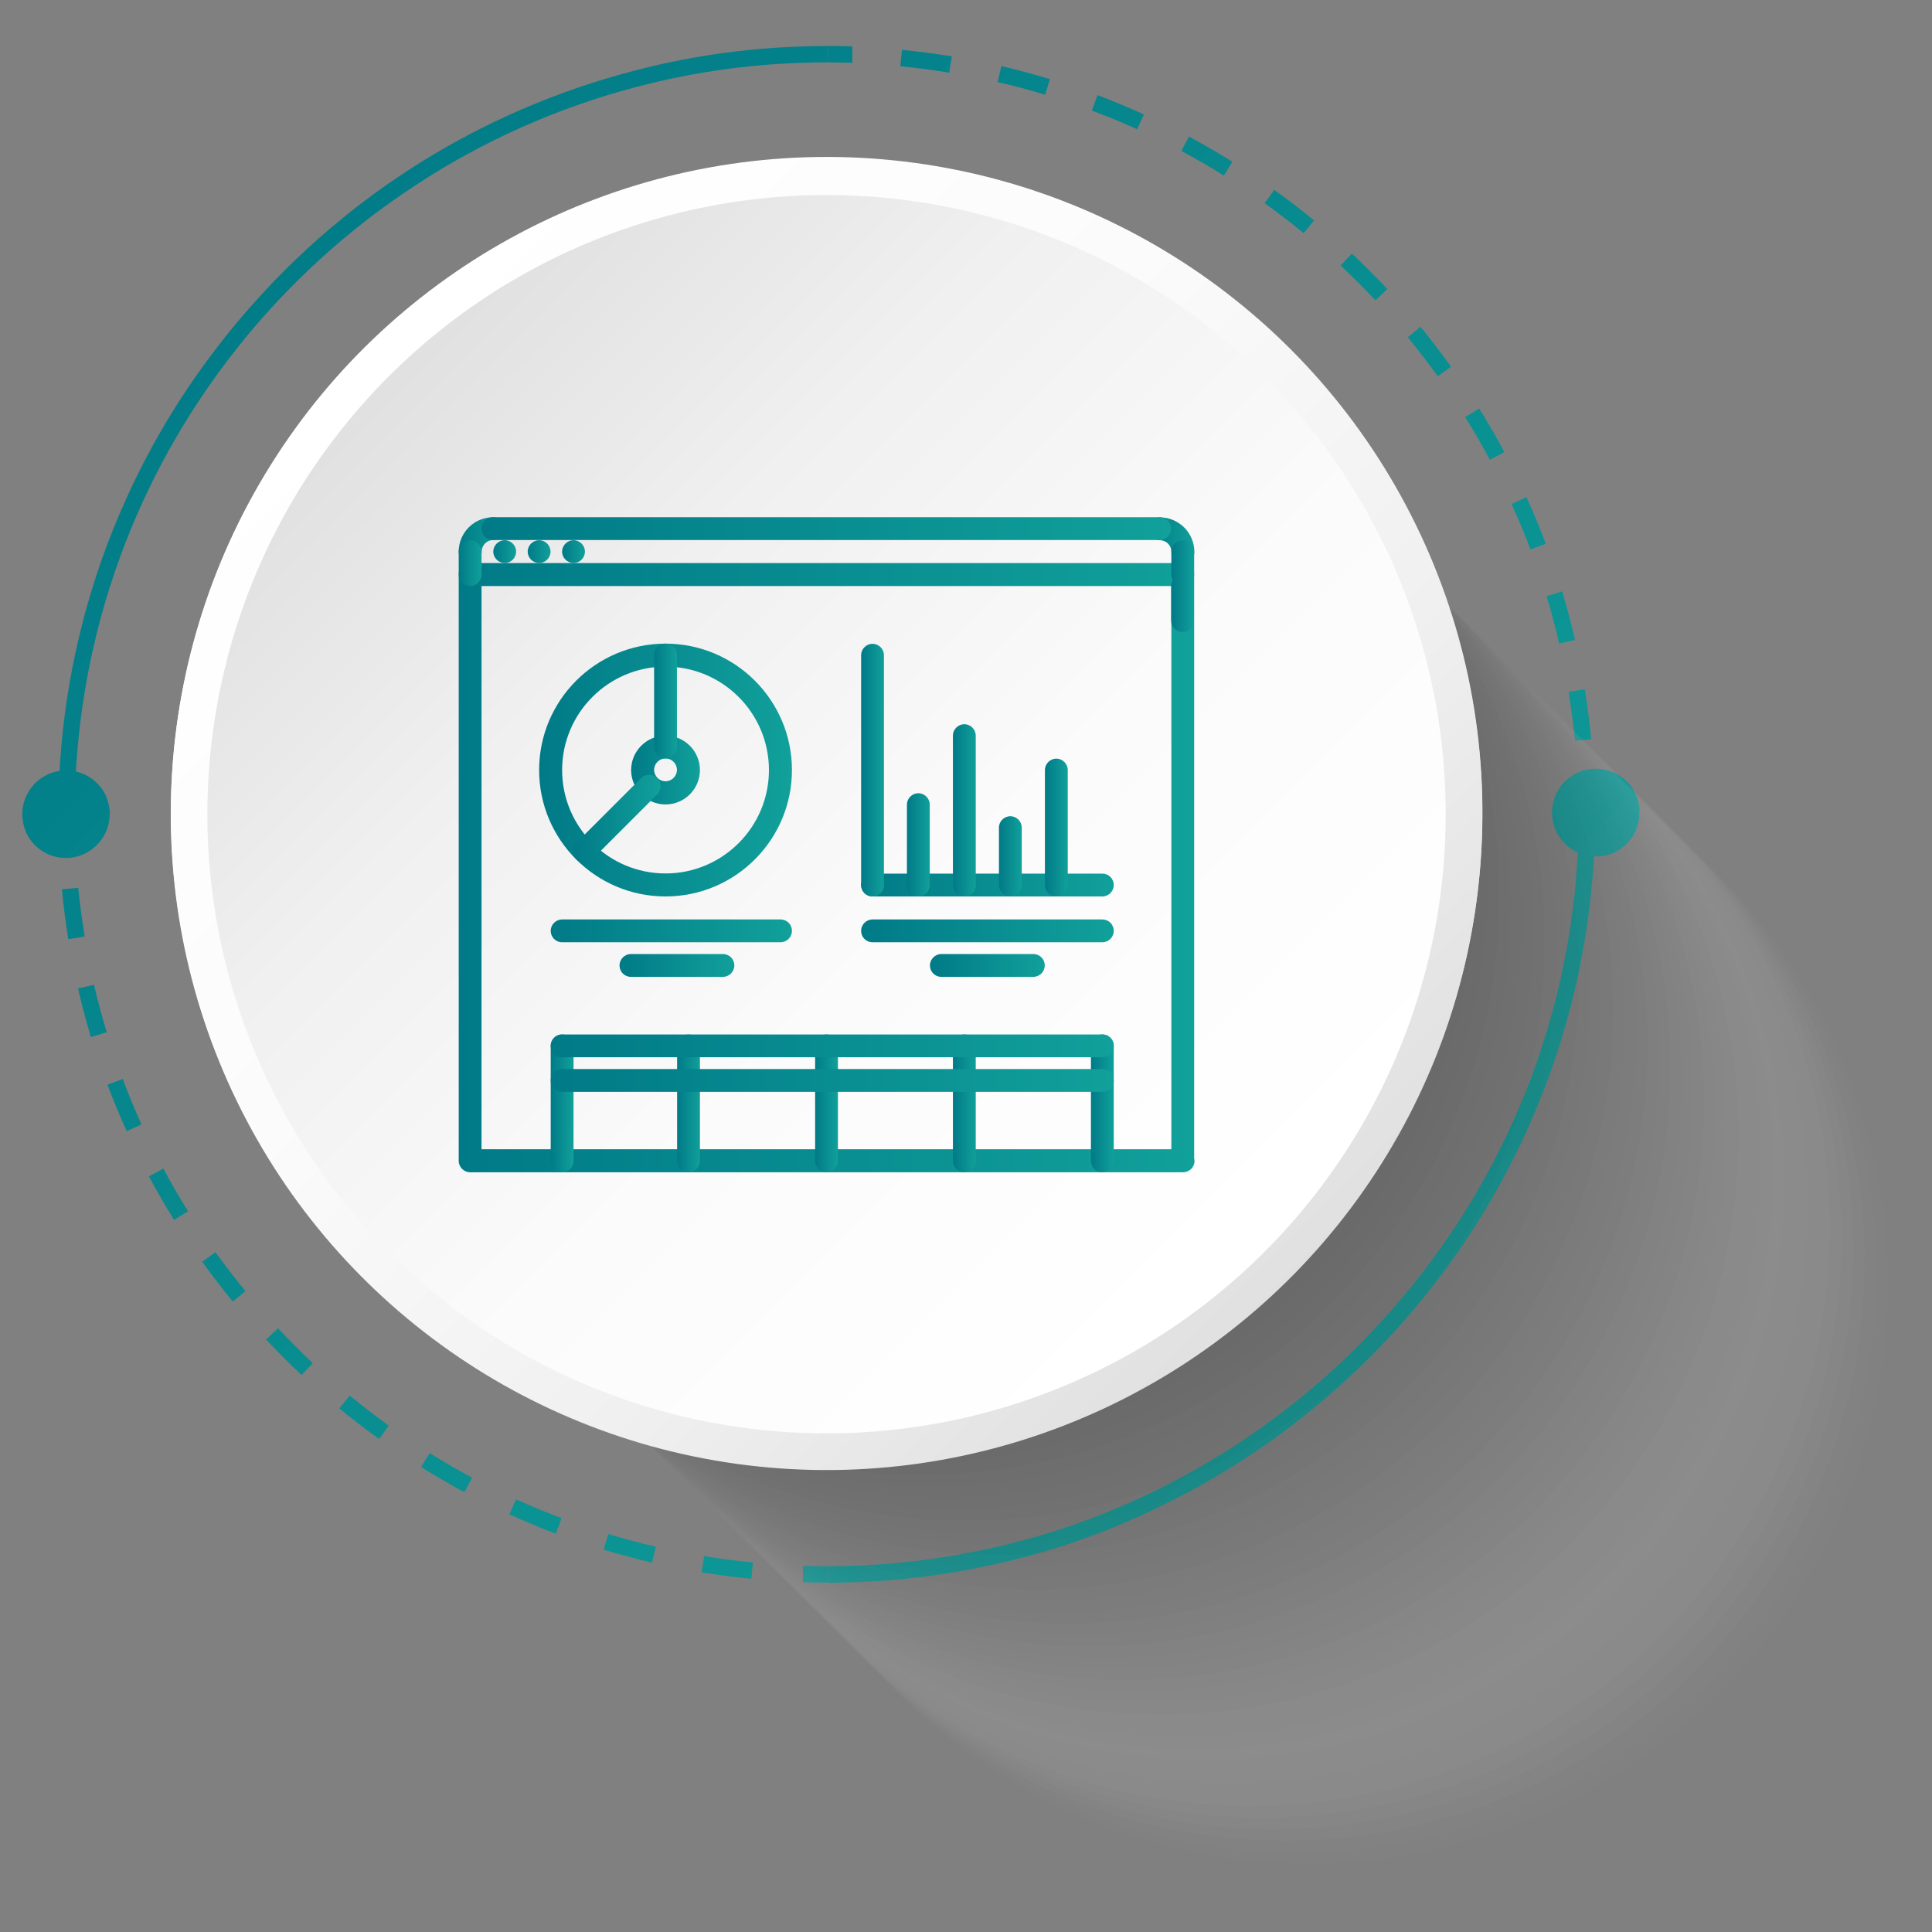 <?xml version="1.0" encoding="UTF-8"?><svg xmlns="http://www.w3.org/2000/svg" xmlns:xlink="http://www.w3.org/1999/xlink" viewBox="0 0 105 105"><rect x="0" y="0" width="105" height="105" fill="#808080" stroke="none"/><defs><style>.cls-1{fill:#f3f3f3;opacity:.05;}.cls-2{fill:#f9f9f9;opacity:.02;}.cls-3{fill:#e0e0e0;opacity:.12;}.cls-4{fill:#ececec;opacity:.07;}.cls-5{fill:#e6e6e6;opacity:.1;}.cls-6{fill:url(#linear-gradient);}.cls-7{fill:#dadada;opacity:.15;}.cls-8{fill:#c7c7c7;opacity:.22;}.cls-9{fill:#cdcdcd;opacity:.2;}.cls-10{fill:#aeaeae;opacity:.32;}.cls-11{fill:#a8a8a8;opacity:.34;}.cls-12{fill:#d3d3d3;opacity:.17;}.cls-13{fill:url(#linear-gradient-8);}.cls-14{fill:url(#linear-gradient-9);}.cls-15{fill:url(#linear-gradient-3);}.cls-16{fill:url(#linear-gradient-4);}.cls-17{fill:url(#linear-gradient-2);}.cls-18{fill:url(#linear-gradient-6);}.cls-19{fill:url(#linear-gradient-7);}.cls-20{fill:url(#linear-gradient-5);}.cls-21{fill:#fff;opacity:0;}.cls-22{fill:url(#linear-gradient-41);}.cls-23{fill:url(#linear-gradient-40);}.cls-24{fill:url(#linear-gradient-43);}.cls-25{fill:url(#linear-gradient-42);}.cls-26{fill:url(#linear-gradient-45);}.cls-27{fill:url(#linear-gradient-44);}.cls-28{fill:url(#linear-gradient-14);}.cls-29{fill:url(#linear-gradient-18);}.cls-30{fill:url(#linear-gradient-22);}.cls-31{fill:url(#linear-gradient-20);}.cls-32{fill:url(#linear-gradient-21);}.cls-33{fill:url(#linear-gradient-23);}.cls-34{fill:url(#linear-gradient-15);}.cls-35{fill:url(#linear-gradient-19);}.cls-36{fill:url(#linear-gradient-16);}.cls-37{fill:url(#linear-gradient-17);}.cls-38{fill:url(#linear-gradient-13);}.cls-39{fill:url(#linear-gradient-12);}.cls-40{fill:url(#linear-gradient-10);}.cls-41{fill:url(#linear-gradient-11);}.cls-42{fill:url(#linear-gradient-27);}.cls-43{fill:url(#linear-gradient-24);}.cls-44{fill:url(#linear-gradient-26);}.cls-45{fill:url(#linear-gradient-38);}.cls-46{fill:url(#linear-gradient-35);}.cls-47{fill:url(#linear-gradient-37);}.cls-48{fill:url(#linear-gradient-34);}.cls-49{fill:url(#linear-gradient-39);}.cls-50{fill:url(#linear-gradient-36);}.cls-51{fill:url(#linear-gradient-25);}.cls-52{fill:url(#linear-gradient-28);}.cls-53{fill:url(#linear-gradient-29);}.cls-54{fill:url(#linear-gradient-33);}.cls-55{fill:url(#linear-gradient-30);}.cls-56{fill:url(#linear-gradient-32);}.cls-57{fill:url(#linear-gradient-31);}.cls-58{isolation:isolate;}.cls-59{mix-blend-mode:multiply;opacity:.2;}.cls-60{fill:#515151;opacity:.68;}.cls-61{fill:#646464;opacity:.61;}.cls-62{fill:#6a6a6a;opacity:.59;}.cls-63{fill:#7c7c7c;opacity:.51;}.cls-64{fill:#707070;opacity:.56;}.cls-65{fill:#767676;opacity:.54;}.cls-66{fill:#838383;opacity:.49;}.cls-67{fill:#1f1f1f;opacity:.88;}.cls-68{fill:#191919;opacity:.9;}.cls-69{fill:#131313;opacity:.93;}.cls-70{fill:#323232;opacity:.8;}.cls-71{fill:#2c2c2c;opacity:.83;}.cls-72{fill:#252525;opacity:.85;}.cls-73{fill:#3e3e3e;opacity:.76;}.cls-74{fill:#383838;opacity:.78;}.cls-75{fill:#444;opacity:.73;}.cls-76{fill:#4b4b4b;opacity:.71;}.cls-77{fill:#b4b4b4;opacity:.29;}.cls-78{fill:#bbb;opacity:.27;}.cls-79{fill:#c1c1c1;opacity:.24;}.cls-80{fill:#898989;opacity:.46;}.cls-81{fill:#959595;opacity:.41;}.cls-82{fill:#8f8f8f;opacity:.44;}.cls-83{fill:#9b9b9b;opacity:.39;}.cls-84{fill:#a2a2a2;opacity:.37;}.cls-85{fill:#5d5d5d;opacity:.63;}.cls-86{fill:#575757;opacity:.66;}.cls-87{fill:#0c0c0c;opacity:.95;}.cls-88{fill:#060606;opacity:.98;}</style><linearGradient id="linear-gradient" x1="-10.89" y1="30.41" x2="60.13" y2="101.43" gradientUnits="userSpaceOnUse"><stop offset="0" stop-color="#007a87"/><stop offset="1" stop-color="#11a09a"/></linearGradient><linearGradient id="linear-gradient-2" x1="-15.83" y1="35.35" x2="55.18" y2="106.37" xlink:href="#linear-gradient"/><linearGradient id="linear-gradient-3" x1="-10.85" y1="30.37" x2="60.16" y2="101.39" xlink:href="#linear-gradient"/><linearGradient id="linear-gradient-4" x1="31.08" y1="-11.56" x2="102.1" y2="59.46" xlink:href="#linear-gradient"/><linearGradient id="linear-gradient-5" x1="36.02" y1="-16.5" x2="107.04" y2="54.52" xlink:href="#linear-gradient"/><linearGradient id="linear-gradient-6" x1="31.11" y1="-11.59" x2="102.13" y2="59.42" xlink:href="#linear-gradient"/><linearGradient id="linear-gradient-7" x1="10.12" y1="9.4" x2="81.13" y2="80.42" xlink:href="#linear-gradient"/><linearGradient id="linear-gradient-8" x1="10.12" y1="9.4" x2="81.13" y2="80.42" xlink:href="#linear-gradient"/><linearGradient id="linear-gradient-9" x1="50.41" y1="7.86" x2="96.71" y2="54.16" xlink:href="#linear-gradient"/><linearGradient id="linear-gradient-10" x1="-5.64" y1="35.03" x2="40.62" y2="81.3" xlink:href="#linear-gradient"/><linearGradient id="linear-gradient-11" x1="19.14" y1="18.39" x2="71.32" y2="70.57" gradientTransform="translate(86.71 -2.98) rotate(87.03)" gradientUnits="userSpaceOnUse"><stop offset="0" stop-color="#fff"/><stop offset=".37" stop-color="#fbfbfb"/><stop offset=".7" stop-color="#f0f0f0"/><stop offset="1" stop-color="#dfdfdf"/></linearGradient><linearGradient id="linear-gradient-12" x1="19.71" y1="18.96" x2="68.03" y2="67.28" gradientTransform="translate(82.43 -6.45) rotate(82.03)" gradientUnits="userSpaceOnUse"><stop offset="0" stop-color="#dfdfdf"/><stop offset=".3" stop-color="#f0f0f0"/><stop offset=".63" stop-color="#fbfbfb"/><stop offset="1" stop-color="#fff"/></linearGradient><linearGradient id="linear-gradient-13" x1="19.14" y1="18.47" x2="71.32" y2="70.65" gradientTransform="translate(85.08 -4.37) rotate(84.98)" xlink:href="#linear-gradient-11"/><linearGradient id="linear-gradient-14" y1="19.04" x2="68.03" y2="67.36" gradientTransform="translate(82.52 -6.37) rotate(82.03)" xlink:href="#linear-gradient-12"/><linearGradient id="linear-gradient-15" x1="26.81" y1="29.97" x2="28.06" y2="29.97" xlink:href="#linear-gradient"/><linearGradient id="linear-gradient-16" x1="28.68" y1="29.97" x2="29.93" y2="29.97" xlink:href="#linear-gradient"/><linearGradient id="linear-gradient-17" x1="30.56" y1="29.97" x2="31.81" y2="29.97" xlink:href="#linear-gradient"/><linearGradient id="linear-gradient-18" x1="24.92" y1="47.15" x2="64.92" y2="47.15" xlink:href="#linear-gradient"/><linearGradient id="linear-gradient-19" x1="24.92" y1="29.35" x2="27.42" y2="29.35" xlink:href="#linear-gradient"/><linearGradient id="linear-gradient-20" x1="62.41" y1="29.35" x2="64.91" y2="29.35" xlink:href="#linear-gradient"/><linearGradient id="linear-gradient-21" x1="63.65" y1="32.79" x2="64.9" y2="32.79" xlink:href="#linear-gradient"/><linearGradient id="linear-gradient-22" x1="26.17" y1="28.72" x2="63.65" y2="28.72" xlink:href="#linear-gradient"/><linearGradient id="linear-gradient-23" x1="24.92" y1="30.6" x2="26.17" y2="30.6" xlink:href="#linear-gradient"/><linearGradient id="linear-gradient-24" x1="63.66" y1="30.6" x2="64.91" y2="30.6" xlink:href="#linear-gradient"/><linearGradient id="linear-gradient-25" x1="46.79" y1="48.09" x2="60.54" y2="48.09" xlink:href="#linear-gradient"/><linearGradient id="linear-gradient-26" x1="46.79" y1="41.84" x2="48.04" y2="41.84" xlink:href="#linear-gradient"/><linearGradient id="linear-gradient-27" x1="49.29" y1="45.9" x2="50.54" y2="45.9" xlink:href="#linear-gradient"/><linearGradient id="linear-gradient-28" x1="51.79" y1="44.03" x2="53.04" y2="44.03" xlink:href="#linear-gradient"/><linearGradient id="linear-gradient-29" x1="56.79" y1="44.97" x2="58.03" y2="44.97" xlink:href="#linear-gradient"/><linearGradient id="linear-gradient-30" x1="54.29" y1="46.53" x2="55.54" y2="46.53" xlink:href="#linear-gradient"/><linearGradient id="linear-gradient-31" x1="29.3" y1="41.84" x2="43.04" y2="41.84" xlink:href="#linear-gradient"/><linearGradient id="linear-gradient-32" x1="34.3" y1="41.84" x2="38.04" y2="41.84" xlink:href="#linear-gradient"/><linearGradient id="linear-gradient-33" x1="35.54" y1="38.1" x2="36.79" y2="38.1" xlink:href="#linear-gradient"/><linearGradient id="linear-gradient-34" x1="31.13" y1="44.49" x2="35.91" y2="44.49" xlink:href="#linear-gradient"/><linearGradient id="linear-gradient-35" x1="46.79" y1="50.59" x2="60.53" y2="50.59" xlink:href="#linear-gradient"/><linearGradient id="linear-gradient-36" x1="50.54" y1="52.46" x2="56.79" y2="52.46" xlink:href="#linear-gradient"/><linearGradient id="linear-gradient-37" x1="29.92" y1="50.59" x2="43.04" y2="50.59" xlink:href="#linear-gradient"/><linearGradient id="linear-gradient-38" x1="33.67" y1="52.46" x2="39.92" y2="52.46" xlink:href="#linear-gradient"/><linearGradient id="linear-gradient-39" x1="29.92" y1="59.96" x2="31.17" y2="59.96" xlink:href="#linear-gradient"/><linearGradient id="linear-gradient-40" x1="59.28" y1="59.96" x2="60.53" y2="59.96" xlink:href="#linear-gradient"/><linearGradient id="linear-gradient-41" x1="51.79" y1="59.96" x2="53.04" y2="59.96" xlink:href="#linear-gradient"/><linearGradient id="linear-gradient-42" x1="44.29" y1="59.96" x2="45.54" y2="59.96" xlink:href="#linear-gradient"/><linearGradient id="linear-gradient-43" x1="36.8" y1="59.96" x2="38.05" y2="59.96" xlink:href="#linear-gradient"/><linearGradient id="linear-gradient-44" x1="29.92" y1="56.84" x2="60.53" y2="56.84" xlink:href="#linear-gradient"/><linearGradient id="linear-gradient-45" x1="29.92" y1="58.71" x2="60.53" y2="58.71" xlink:href="#linear-gradient"/></defs><g class="cls-58"><g id="Layer_1"><g><g><g><g><path class="cls-6" d="M3.17,44.25h.89c0,.44,0,.88,.02,1.32l-.89,.03c-.01-.45-.02-.9-.02-1.35Z"/><path class="cls-17" d="M40.83,85.81l.09-.89c-.88-.09-1.78-.2-2.65-.35l-.14,.88c.9,.15,1.81,.27,2.71,.35Zm-5.39-.88l.2-.87c-.87-.2-1.74-.43-2.58-.69l-.26,.85c.87,.26,1.76,.5,2.64,.71Zm-5.23-1.58l.31-.84c-.83-.31-1.66-.66-2.47-1.02l-.37,.81c.82,.37,1.67,.73,2.52,1.05Zm-4.97-2.26l.42-.78c-.78-.42-1.56-.87-2.31-1.34l-.47,.76c.77,.48,1.57,.94,2.36,1.37Zm-4.63-2.89l.52-.72c-.72-.52-1.44-1.07-2.12-1.63l-.57,.69c.7,.58,1.43,1.14,2.17,1.67Zm-4.22-3.47l.61-.65c-.65-.61-1.28-1.25-1.89-1.89l-.65,.61c.62,.66,1.27,1.31,1.93,1.93Zm-3.74-3.99l.69-.57c-.56-.68-1.11-1.4-1.63-2.12l-.72,.52c.53,.74,1.09,1.47,1.66,2.17Zm-3.19-4.44l.76-.47c-.47-.75-.92-1.53-1.34-2.32l-.79,.42c.43,.8,.89,1.6,1.37,2.37Zm-2.58-4.82l.81-.37c-.37-.81-.71-1.64-1.02-2.47l-.83,.31c.32,.85,.67,1.7,1.05,2.53Zm-1.93-5.12l.85-.26c-.26-.85-.49-1.72-.69-2.58l-.87,.2c.2,.88,.44,1.77,.7,2.64Zm-1.23-5.32l.88-.14c-.14-.88-.26-1.77-.35-2.65l-.89,.08c.09,.9,.21,1.82,.35,2.71Z"/><path class="cls-15" d="M43.64,85.1c.44,.01,.87,.02,1.37,.02v.89c-.75,0-.93,0-1.37-.02v-.89Z"/></g><g><path class="cls-16" d="M86.66,42.9c.01,.45,.02,.9,.02,1.35h-.89c0-.44,0-.89-.02-1.32l.89-.03Z"/><path class="cls-20" d="M85.59,40.26l.89-.09c-.09-.9-.21-1.82-.35-2.71l-.88,.14c.14,.88,.26,1.77,.35,2.65Zm-.86-5.28l.87-.2c-.2-.88-.44-1.77-.7-2.64l-.85,.26c.26,.85,.49,1.72,.69,2.58Zm-1.55-5.12l.83-.31c-.32-.85-.67-1.7-1.05-2.53l-.81,.37c.37,.81,.71,1.64,1.03,2.47Zm-2.21-4.87l.79-.42c-.43-.8-.89-1.6-1.37-2.37l-.76,.47c.47,.75,.92,1.53,1.34,2.32Zm-2.83-4.54l.72-.52c-.53-.74-1.09-1.47-1.66-2.17l-.69,.57c.56,.69,1.11,1.4,1.63,2.12Zm-3.39-4.13l.65-.61c-.62-.66-1.27-1.31-1.93-1.93l-.61,.65c.65,.61,1.29,1.25,1.89,1.89Zm-3.9-3.65l.57-.69c-.7-.57-1.43-1.14-2.17-1.66l-.52,.72c.72,.52,1.43,1.07,2.12,1.63Zm-4.34-3.12l.47-.76c-.77-.48-1.57-.94-2.36-1.37l-.42,.78c.78,.42,1.56,.87,2.31,1.34Zm-4.71-2.52l.37-.81c-.83-.38-1.68-.73-2.52-1.05l-.31,.84c.83,.31,1.66,.65,2.47,1.02Zm-5-1.88l.26-.85c-.87-.26-1.76-.5-2.64-.71l-.2,.87c.87,.2,1.74,.43,2.58,.69Zm-5.21-1.21l.14-.88c-.89-.14-1.8-.26-2.71-.35l-.09,.89c.89,.09,1.78,.2,2.65,.35Z"/><path class="cls-18" d="M45.01,2.5c.5,0,.86,0,1.31,.02v.89c-.45-.01-1.06-.02-1.31-.02v-.89Z"/></g><path class="cls-19" d="M45.01,86.01v-.89c4.48,0,8.99-.77,13.13-2.18,1.12-.38,2.19-.81,3.26-1.28,3.15-1.39,6.09-3.17,8.76-5.28,1.1-.86,2.15-1.78,3.16-2.76,.41-.4,.81-.8,1.21-1.22,.76-.8,1.48-1.63,2.18-2.48,.87-1.08,1.69-2.2,2.45-3.36,2.36-3.61,4.16-7.6,5.29-11.87,.88-3.33,1.35-6.83,1.35-10.43h.89c0,3.86-.53,7.61-1.52,11.16-1.18,4.24-3,8.2-5.37,11.79-.76,1.16-1.58,2.28-2.46,3.35-.69,.86-1.42,1.68-2.18,2.48-.39,.41-.8,.82-1.21,1.22-1,.97-2.06,1.89-3.16,2.76-2.67,2.11-5.6,3.9-8.73,5.32-1.06,.48-2.1,.92-3.21,1.31-4.34,1.53-9.1,2.37-13.83,2.37Z"/><path class="cls-13" d="M3.17,44.25c0-4.86,.84-9.53,2.37-13.87,.39-1.11,.83-2.19,1.31-3.25,1.41-3.14,3.21-6.07,5.32-8.73,.87-1.1,1.79-2.15,2.76-3.16,.4-.41,.8-.82,1.22-1.21,.8-.76,1.62-1.49,2.48-2.18,1.07-.88,2.19-1.7,3.35-2.46,3.58-2.37,7.6-4.2,11.83-5.37,3.55-.99,7.22-1.52,11.2-1.52v.89c-3.73,0-7.15,.47-10.48,1.35-4.27,1.13-8.29,2.93-11.89,5.29-1.16,.76-2.3,1.58-3.37,2.45-.86,.69-1.69,1.42-2.49,2.18-.41,.39-.82,.8-1.22,1.21-.97,1-1.9,2.06-2.76,3.16-2.11,2.68-3.89,5.62-5.28,8.77-.47,1.07-.9,2.16-1.28,3.28-1.41,4.13-2.18,8.57-2.18,13.17h-.89Z"/></g><path class="cls-14" d="M89.09,44.16c0,.05,0,.1,0,.16,0,.11-.02,.22-.04,.33-.04,.19-.11,.39-.19,.57,0,0,0,0,0,.01-.41,.82-1.22,1.32-2.13,1.32-1.31,0-2.38-1.07-2.38-2.38,0-.3,.05-.59,.16-.87,0,0,0,0,0-.01,.07-.19,.17-.36,.29-.53,.06-.09,.13-.17,.21-.25,.45-.47,1.06-.73,1.72-.73,1.31,0,2.38,1.07,2.38,2.38Z"/><path class="cls-40" d="M5.96,44.25c0,1.31-1.07,2.38-2.38,2.38-.93,0-1.77-.54-2.16-1.38,0,0,0-.01,0-.02-.08-.18-.14-.37-.17-.56-.02-.12-.03-.24-.04-.36,0-.02,0-.04,0-.06,0-1.31,1.07-2.38,2.38-2.38,.63,0,1.21,.24,1.65,.66,.09,.08,.16,.17,.24,.26,.12,.16,.22,.32,.3,.51,0,0,0,.01,0,.02,.12,.29,.19,.61,.19,.93Z"/></g><g class="cls-59"><circle class="cls-21" cx="72.33" cy="71.03" r="31.47" transform="translate(-8.14 9.37) rotate(-7.02)"/><circle class="cls-2" cx="71.71" cy="70.41" r="31.47" transform="translate(-8.07 9.29) rotate(-7.02)"/><circle class="cls-1" cx="71.09" cy="69.79" r="31.47" transform="translate(-7.99 9.21) rotate(-7.02)"/><circle class="cls-4" cx="70.47" cy="69.17" r="31.47" transform="translate(-7.92 9.13) rotate(-7.02)"/><circle class="cls-5" cx="69.85" cy="68.55" r="31.47" transform="translate(-7.85 9.05) rotate(-7.02)"/><circle class="cls-3" cx="69.23" cy="67.93" r="31.47" transform="translate(-7.78 8.97) rotate(-7.02)"/><circle class="cls-7" cx="68.61" cy="67.3" r="31.47" transform="translate(-7.71 8.89) rotate(-7.02)"/><circle class="cls-12" cx="67.99" cy="66.68" r="31.47" transform="translate(-7.64 8.81) rotate(-7.02)"/><circle class="cls-9" cx="67.37" cy="66.06" r="31.47" transform="translate(-7.57 8.73) rotate(-7.02)"/><circle class="cls-8" cx="66.75" cy="65.44" r="31.47" transform="translate(-7.5 8.65) rotate(-7.02)"/><circle class="cls-79" cx="66.13" cy="64.82" r="31.47" transform="translate(-7.42 8.57) rotate(-7.02)"/><circle class="cls-78" cx="65.51" cy="64.2" r="31.47" transform="translate(-7.35 8.48) rotate(-7.02)"/><circle class="cls-77" cx="64.88" cy="63.58" r="31.47" transform="translate(-7.28 8.4) rotate(-7.02)"/><circle class="cls-10" cx="64.26" cy="62.96" r="31.47" transform="translate(-7.21 8.32) rotate(-7.02)"/><circle class="cls-11" cx="63.64" cy="62.34" r="31.47" transform="translate(-7.14 8.24) rotate(-7.02)"/><circle class="cls-84" cx="63.02" cy="61.72" r="31.47" transform="translate(-7.07 8.16) rotate(-7.02)"/><circle class="cls-83" cx="62.4" cy="61.1" r="31.47" transform="translate(-7 8.08) rotate(-7.02)"/><circle class="cls-81" cx="61.78" cy="60.48" r="31.47" transform="translate(-6.93 8) rotate(-7.02)"/><circle class="cls-82" cx="61.16" cy="59.86" r="31.47" transform="translate(-6.86 7.92) rotate(-7.02)"/><circle class="cls-80" cx="60.54" cy="59.24" r="31.47" transform="translate(-6.78 7.84) rotate(-7.02)"/><circle class="cls-66" cx="59.92" cy="58.62" r="31.47" transform="translate(-6.71 7.76) rotate(-7.02)"/><circle class="cls-63" cx="59.3" cy="58" r="31.47" transform="translate(-6.64 7.68) rotate(-7.02)"/><circle class="cls-65" cx="58.68" cy="57.38" r="31.47" transform="translate(-6.57 7.6) rotate(-7.02)"/><circle class="cls-64" cx="58.06" cy="56.76" r="31.47" transform="translate(-6.5 7.52) rotate(-7.02)"/><circle class="cls-62" cx="57.44" cy="56.14" r="31.47" transform="translate(-6.43 7.44) rotate(-7.02)"/><circle class="cls-61" cx="56.82" cy="55.52" r="31.47" transform="translate(-6.36 7.36) rotate(-7.02)"/><circle class="cls-85" cx="56.2" cy="54.9" r="31.47" transform="translate(-6.29 7.28) rotate(-7.02)"/><circle class="cls-86" cx="55.58" cy="54.28" r="31.47" transform="translate(-6.22 7.2) rotate(-7.02)"/><circle class="cls-60" cx="54.96" cy="53.66" r="31.47" transform="translate(-6.14 7.12) rotate(-7.02)"/><circle class="cls-76" cx="54.34" cy="53.04" r="31.47" transform="translate(-6.07 7.04) rotate(-7.02)"/><circle class="cls-75" cx="53.72" cy="52.42" r="31.47" transform="translate(-6 6.96) rotate(-7.02)"/><circle class="cls-73" cx="53.1" cy="51.8" r="31.47" transform="translate(-5.93 6.88) rotate(-7.02)"/><circle class="cls-74" cx="52.48" cy="51.18" r="31.47" transform="translate(-5.86 6.8) rotate(-7.02)"/><circle class="cls-70" cx="51.86" cy="50.55" r="31.47" transform="translate(-5.79 6.71) rotate(-7.02)"/><circle class="cls-71" cx="51.24" cy="49.93" r="31.47" transform="translate(-5.72 6.63) rotate(-7.02)"/><circle class="cls-72" cx="50.62" cy="49.31" r="31.47" transform="translate(-5.65 6.55) rotate(-7.02)"/><circle class="cls-67" cx="50" cy="48.69" r="31.47" transform="translate(-5.57 6.47) rotate(-7.02)"/><circle class="cls-68" cx="49.38" cy="48.07" r="31.47" transform="translate(-5.5 6.39) rotate(-7.02)"/><circle class="cls-69" cx="48.76" cy="47.45" r="31.47" transform="translate(-5.43 6.31) rotate(-7.02)"/><circle class="cls-87" cx="48.13" cy="46.83" r="31.47" transform="translate(-5.36 6.23) rotate(-7.02)"/><circle class="cls-88" cx="47.51" cy="46.21" r="31.47" transform="translate(-5.29 6.15) rotate(-7.02)"/><circle cx="46.89" cy="45.59" r="31.47" transform="translate(-5.22 6.07) rotate(-7.02)"/></g><g><circle class="cls-41" cx="44.92" cy="44.17" r="35.64" transform="translate(-1.51 86.74) rotate(-87.03)"/><circle class="cls-39" cx="44.92" cy="44.17" r="33.65" transform="translate(-5.05 82.53) rotate(-82.03)"/></g><g><circle class="cls-38" cx="44.92" cy="44.25" r="35.64" transform="translate(-3.09 85.13) rotate(-84.98)"/><circle class="cls-28" cx="44.92" cy="44.25" r="33.65" transform="translate(-5.13 82.6) rotate(-82.03)"/></g></g><g><path class="cls-34" d="M27.44,30.6c-.35,0-.63-.28-.63-.62s.28-.62,.62-.62h0c.34,0,.62,.28,.62,.62s-.28,.62-.62,.62Z"/><path class="cls-36" d="M29.31,30.6c-.35,0-.63-.28-.63-.62s.28-.62,.62-.62h0c.34,0,.62,.28,.62,.62s-.28,.62-.62,.62Z"/><path class="cls-37" d="M31.18,30.6c-.35,0-.63-.28-.63-.62s.28-.62,.62-.62h0c.34,0,.62,.28,.62,.62s-.28,.62-.62,.62Z"/><path class="cls-29" d="M64.3,63.71s0,0-.01,0H25.55c-.34,0-.62-.28-.62-.62V31.22c0-.17,.06-.32,.18-.44s.28-.18,.44-.18h38.73c.34,0,.62,.28,.62,.62v31.74s.02,.08,.02,.13c0,.35-.28,.62-.63,.62Zm-38.12-1.25H63.66V31.85H26.17v30.61Z"/><path class="cls-35" d="M25.55,30.6c-.35,0-.62-.28-.62-.62,0-1.03,.84-1.87,1.87-1.87,.35,0,.62,.28,.62,.62s-.28,.62-.62,.62-.62,.28-.62,.62-.28,.62-.62,.62Z"/><path class="cls-31" d="M64.28,30.6c-.35,0-.62-.28-.62-.62s-.28-.62-.62-.62-.62-.28-.62-.62,.28-.62,.62-.62c1.03,0,1.87,.84,1.87,1.87,0,.34-.28,.62-.62,.62Z"/><path class="cls-32" d="M64.27,34.35c-.35,0-.62-.28-.62-.62v-1.87c0-.34,.28-.62,.62-.62s.62,.28,.62,.62v1.87c0,.34-.28,.62-.62,.62Z"/><path class="cls-30" d="M63.03,29.35H26.79c-.35,0-.62-.28-.62-.62s.28-.62,.62-.62H63.03c.35,0,.62,.28,.62,.62s-.28,.62-.62,.62Z"/><path class="cls-33" d="M25.55,31.85c-.35,0-.62-.28-.62-.62v-1.25c0-.34,.28-.62,.62-.62s.62,.28,.62,.62v1.25c0,.34-.28,.62-.62,.62Z"/><path class="cls-43" d="M64.28,31.85c-.35,0-.62-.28-.62-.62v-1.25c0-.34,.28-.62,.62-.62s.62,.28,.62,.62v1.25c0,.34-.28,.62-.62,.62Z"/><path class="cls-51" d="M59.91,48.72h-12.49c-.35,0-.62-.28-.62-.62s.28-.62,.62-.62h12.49c.35,0,.62,.28,.62,.62s-.28,.62-.62,.62Z"/><path class="cls-44" d="M47.42,48.72c-.35,0-.62-.28-.62-.62v-12.49c0-.34,.28-.62,.62-.62s.62,.28,.62,.62v12.49c0,.35-.28,.62-.62,.62Z"/><path class="cls-42" d="M49.91,48.72c-.35,0-.62-.28-.62-.62v-4.37c0-.34,.28-.62,.62-.62s.62,.28,.62,.62v4.37c0,.35-.28,.62-.62,.62Z"/><path class="cls-52" d="M52.41,48.72c-.35,0-.62-.28-.62-.62v-8.12c0-.34,.28-.62,.62-.62s.62,.28,.62,.62v8.12c0,.35-.28,.62-.62,.62Z"/><path class="cls-53" d="M57.41,48.72c-.35,0-.62-.28-.62-.62v-6.25c0-.34,.28-.62,.62-.62s.62,.28,.62,.62v6.25c0,.35-.28,.62-.62,.62Z"/><path class="cls-55" d="M54.91,48.72c-.35,0-.62-.28-.62-.62v-3.12c0-.34,.28-.62,.62-.62s.62,.28,.62,.62v3.12c0,.35-.28,.62-.62,.62Z"/><path class="cls-57" d="M36.17,48.72c-3.79,0-6.87-3.08-6.87-6.87s3.08-6.87,6.87-6.87,6.87,3.08,6.87,6.87-3.08,6.87-6.87,6.87Zm0-12.49c-3.1,0-5.62,2.52-5.62,5.62s2.52,5.62,5.62,5.62,5.62-2.52,5.62-5.62-2.52-5.62-5.62-5.62Z"/><path class="cls-56" d="M36.17,43.72c-1.03,0-1.87-.84-1.87-1.87s.84-1.87,1.87-1.87,1.87,.84,1.87,1.87-.84,1.87-1.87,1.87Zm0-2.5c-.34,0-.62,.28-.62,.62s.28,.62,.62,.62,.62-.28,.62-.62-.28-.62-.62-.62Z"/><path class="cls-54" d="M36.17,41.22c-.35,0-.62-.28-.62-.62v-5c0-.34,.28-.62,.62-.62s.62,.28,.62,.62v5c0,.34-.28,.62-.62,.62Z"/><path class="cls-48" d="M31.75,46.88c-.16,0-.32-.06-.44-.18-.24-.24-.24-.64,0-.88l3.53-3.53c.24-.24,.64-.24,.88,0,.24,.24,.24,.64,0,.88l-3.53,3.53c-.12,.12-.28,.18-.44,.18Z"/><path class="cls-46" d="M59.91,51.21h-12.49c-.35,0-.62-.28-.62-.62s.28-.62,.62-.62h12.49c.35,0,.62,.28,.62,.62s-.28,.62-.62,.62Z"/><path class="cls-50" d="M56.16,53.09h-5c-.35,0-.62-.28-.62-.62s.28-.62,.62-.62h5c.35,0,.62,.28,.62,.62s-.28,.62-.62,.62Z"/><path class="cls-47" d="M42.42,51.21h-11.87c-.35,0-.62-.28-.62-.62s.28-.62,.62-.62h11.87c.35,0,.62,.28,.62,.62s-.28,.62-.62,.62Z"/><path class="cls-45" d="M39.29,53.09h-5c-.35,0-.62-.28-.62-.62s.28-.62,.62-.62h5c.35,0,.62,.28,.62,.62s-.28,.62-.62,.62Z"/><path class="cls-49" d="M30.55,63.71c-.35,0-.62-.28-.62-.62v-6.25c0-.35,.28-.62,.62-.62s.62,.28,.62,.62v6.25c0,.35-.28,.62-.62,.62Z"/><path class="cls-23" d="M59.91,63.71c-.35,0-.62-.28-.62-.62v-6.25c0-.35,.28-.62,.62-.62s.62,.28,.62,.62v6.25c0,.35-.28,.62-.62,.62Z"/><path class="cls-22" d="M52.41,63.71c-.35,0-.62-.28-.62-.62v-6.25c0-.35,.28-.62,.62-.62s.62,.28,.62,.62v6.25c0,.35-.28,.62-.62,.62Z"/><path class="cls-25" d="M44.92,63.71c-.35,0-.62-.28-.62-.62v-6.25c0-.35,.28-.62,.62-.62s.62,.28,.62,.62v6.25c0,.35-.28,.62-.62,.62Z"/><path class="cls-24" d="M37.42,63.71c-.35,0-.62-.28-.62-.62v-6.25c0-.35,.28-.62,.62-.62s.62,.28,.62,.62v6.25c0,.35-.28,.62-.62,.62Z"/><path class="cls-27" d="M59.91,57.46H30.55c-.35,0-.62-.28-.62-.62s.28-.62,.62-.62h29.36c.35,0,.62,.28,.62,.62s-.28,.62-.62,.62Z"/><path class="cls-26" d="M59.91,59.34H30.55c-.35,0-.62-.28-.62-.62s.28-.62,.62-.62h29.36c.35,0,.62,.28,.62,.62s-.28,.62-.62,.62Z"/></g></g></g></svg>